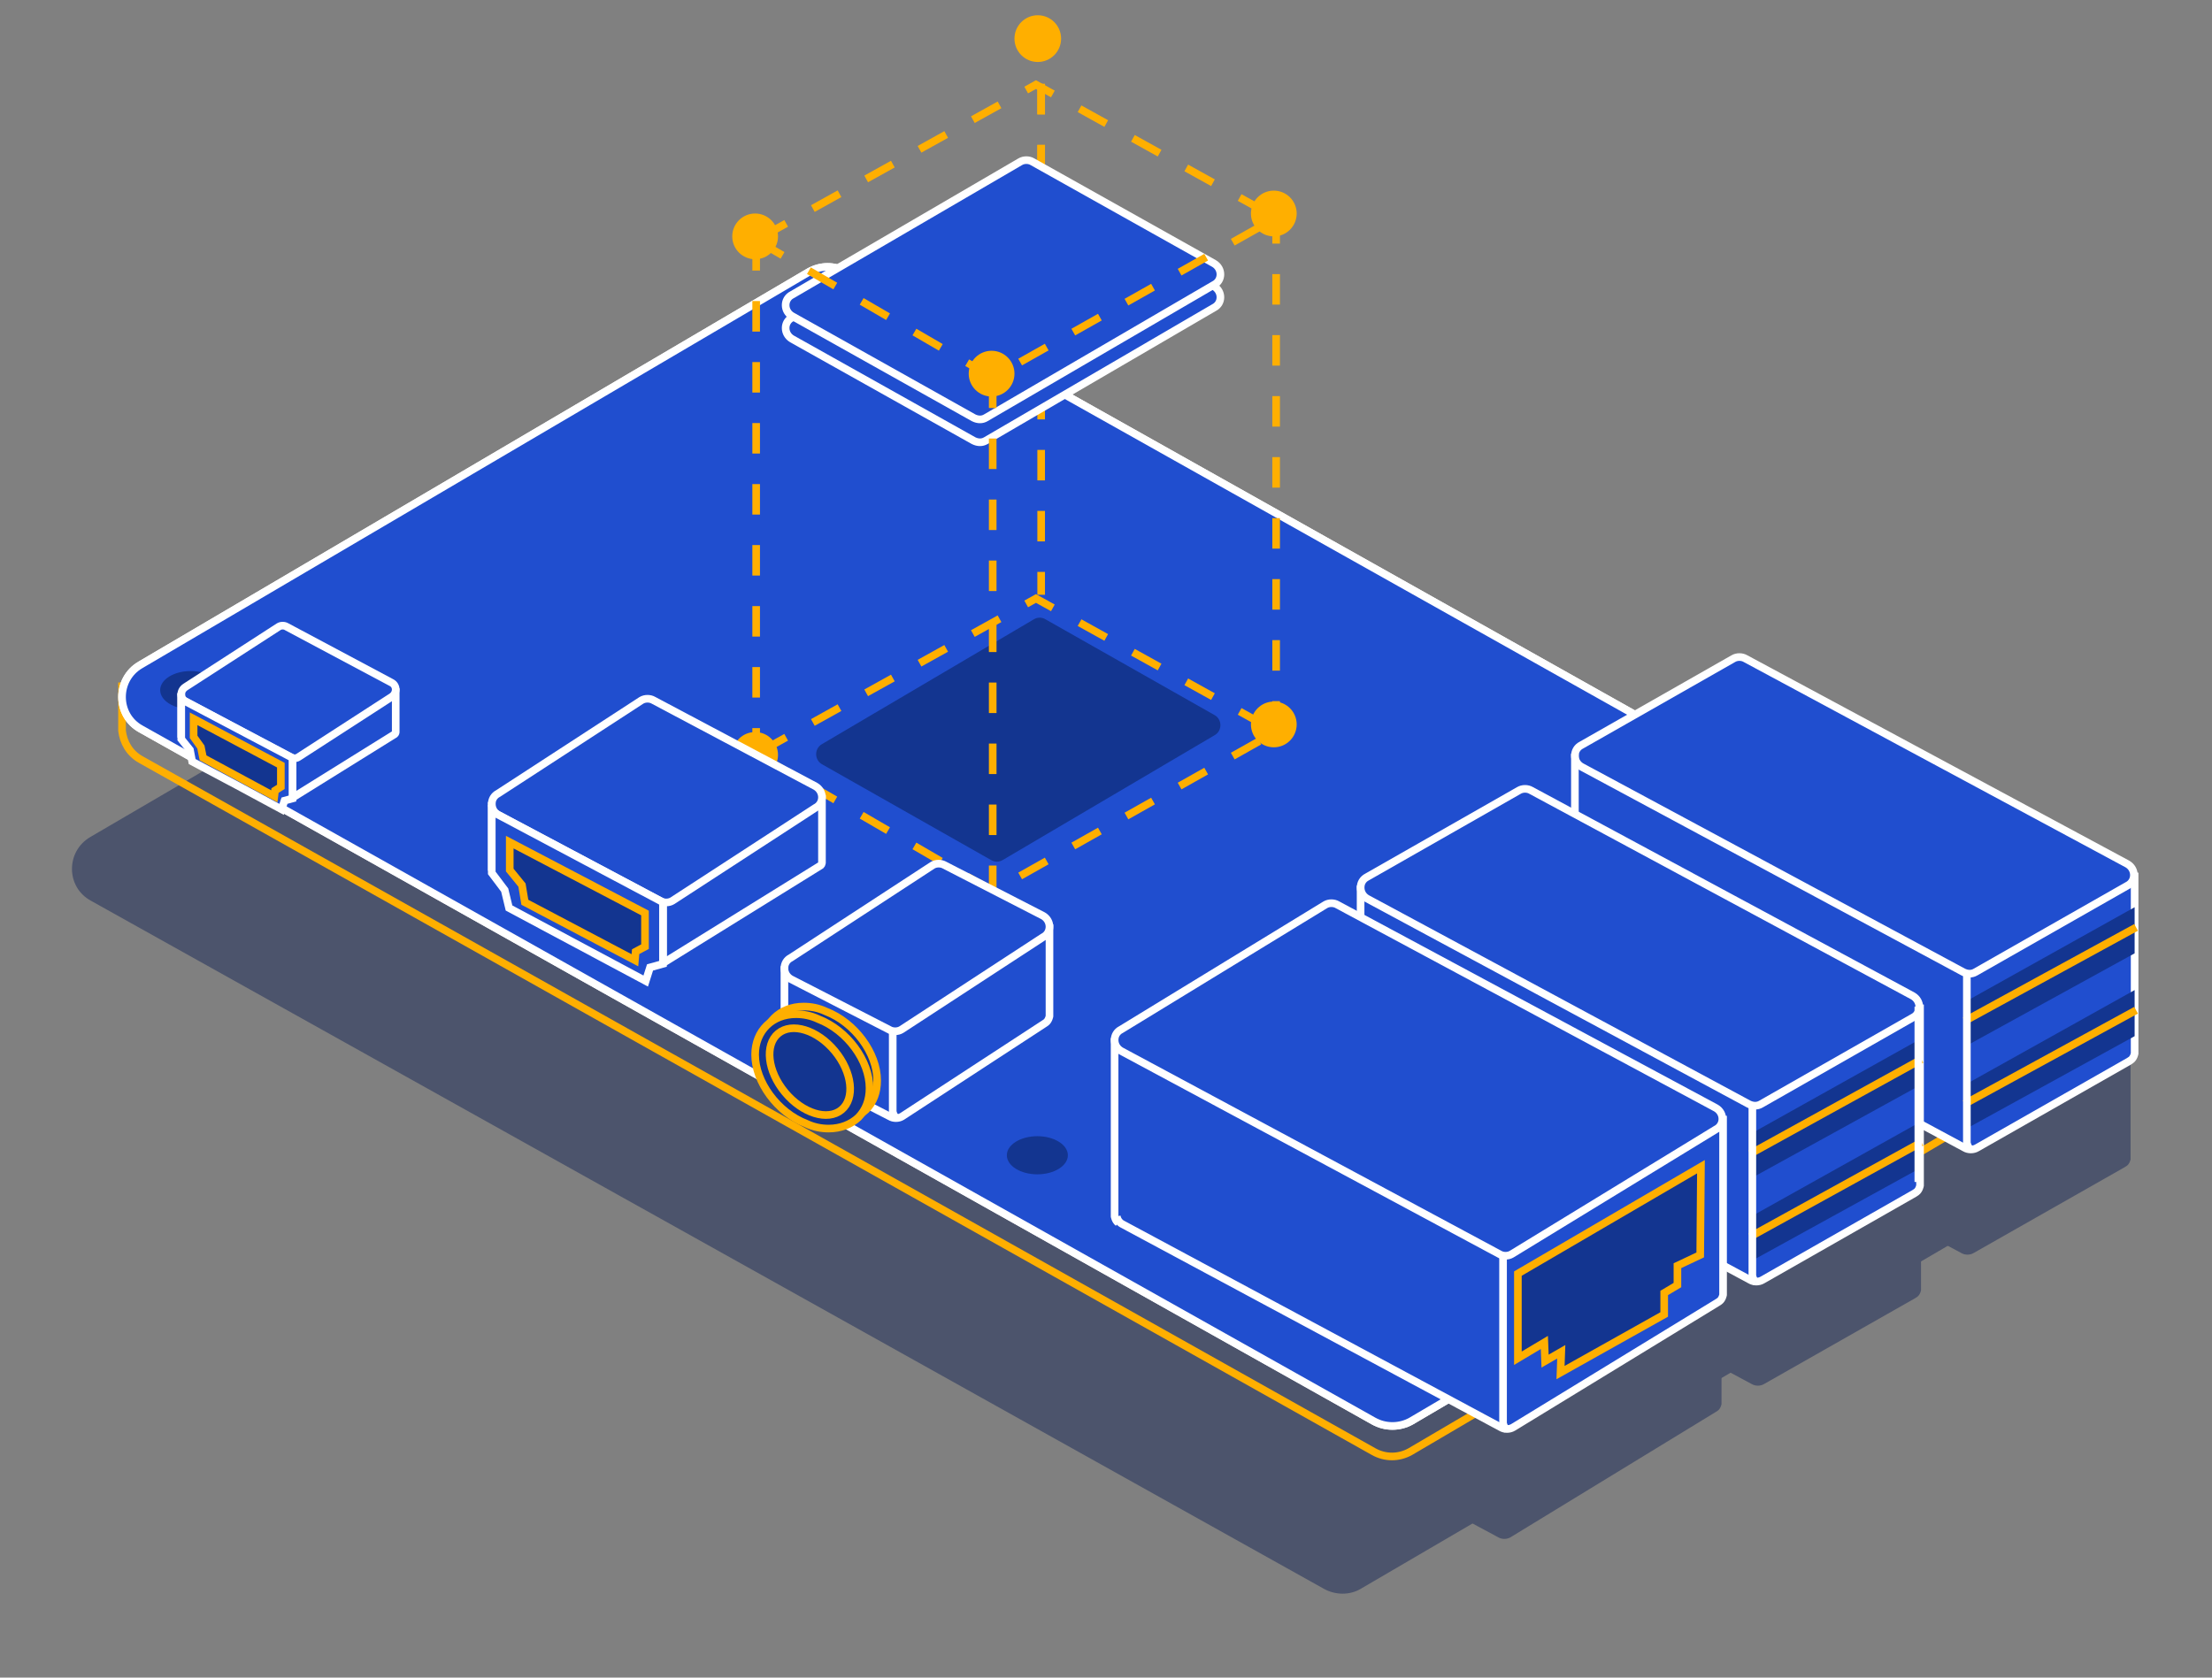 <?xml version="1.0" encoding="UTF-8"?>
<svg width="290px" height="220px" viewBox="0 0 290 220" version="1.1" xmlns="http://www.w3.org/2000/svg" xmlns:xlink="http://www.w3.org/1999/xlink">
    <rect x="0" y="0" width="290" height="220" fill="#808080" stroke="none"/>
    <!-- Generator: Sketch 52.6 (67491) - http://www.bohemiancoding.com/sketch -->
    <title>Illustration / Embedded computing</title>
    <desc>Created with Sketch.</desc>
    <g id="Illustration-/-Embedded-computing" stroke="none" stroke-width="1" fill="none" fill-rule="evenodd">
        <g id="Group-2" transform="translate(9, 11)">
            <path d="M127.5,0 L127.5,67" id="Path" stroke="#FFAF00" stroke-dasharray="4,4"></path>
            <g id="Group" opacity="0.44" transform="translate(0, 46)" fill="#091B53">
                <path d="M242.849,88.637 L242.849,108.824 L242.849,112.204 C242.849,112.204 242.755,112.768 242.377,113.049 L242.094,113.237 L222.266,124.504 C221.793,124.786 221.133,124.786 220.66,124.504 L170.806,97.744 C170.429,97.557 170.146,97.181 170.051,96.712" id="Path"></path>
                <g id="Path">
                    <path d="M270.326,71.454 L270.326,91.641 L270.326,95.021 C270.326,95.021 270.231,95.585 269.853,95.867 L269.57,96.054 L249.742,107.322 C249.27,107.603 248.609,107.603 248.137,107.322 L198.283,80.562 C197.905,80.374 197.622,79.998 197.527,79.529"></path>
                    <path d="M216.695,103.566 L216.695,123.753 L216.695,127.133 C216.695,127.133 216.6,127.697 216.223,127.979 L215.939,128.166 L189.03,144.598 C188.557,144.88 187.897,144.88 187.424,144.598 L137.57,117.838 C137.193,117.65 136.91,117.275 136.815,116.805"></path>
                    <path d="M164.575,151.358 L2.927,61.125 C-0.378,59.341 -0.378,54.647 2.833,52.769 L90.549,1.502 C92.06,0.657 93.854,0.657 95.365,1.502 L257.012,91.735 C260.317,93.519 260.317,98.214 257.107,100.092 L169.39,151.358 C167.974,152.203 166.085,152.203 164.575,151.358 Z"></path>
                </g>
            </g>
            <path d="M97.066,28.637 C98.577,27.788 100.371,27.788 101.881,28.637 L263.51,119.394 C266.814,121.188 266.814,125.91 263.604,127.799 L175.898,179.363 C174.388,180.212 172.594,180.212 171.083,179.363 L9.455,88.606 C7.944,87.756 7.189,86.34 7,84.829 L7,78.501" id="Path" stroke="#FFAF00"></path>
            <path d="M171.096,175.363 L9.49,84.606 C6.186,82.812 6.186,78.09 9.395,76.201 L97.09,24.637 C98.6,23.788 100.393,23.788 101.904,24.637 L263.51,115.394 C266.814,117.188 266.814,121.91 263.605,123.799 L176.005,175.363 C174.494,176.212 172.607,176.212 171.096,175.363 Z" id="Path" stroke="#FFFFFF" fill="#204ECF"></path>
            <path d="M171.096,175.363 L9.49,84.606 C6.186,82.812 6.186,78.09 9.395,76.201 L97.09,24.637 C98.6,23.788 100.393,23.788 101.904,24.637 L263.51,115.394 C266.814,117.188 266.814,121.91 263.605,123.799 L176.005,175.363 C174.494,176.212 172.607,176.212 171.096,175.363 Z" id="Path" stroke="#FFFFFF" fill="#204ECF"></path>
            <ellipse id="Oval" fill="#133590" cx="99" cy="29.5" rx="4" ry="2.5"></ellipse>
            <ellipse id="Oval" fill="#133590" cx="16" cy="79.5" rx="4" ry="2.5"></ellipse>
            <path d="M127.5,0 L127.5,67" id="Path" stroke="#FFAF00" stroke-dasharray="4,4"></path>
            <g id="Group" transform="translate(197, 75)">
                <path d="M73.856,28.437 L73.856,48.75 L73.856,52.151 C73.856,52.151 73.761,52.718 73.382,53.001 L73.098,53.19 L53.188,64.527 C52.714,64.811 52.05,64.811 51.576,64.527 L1.517,37.602 C1.138,37.413 0.853,37.035 0.758,36.562" id="Path" stroke="#FFFFFF" fill="#204ECF"></path>
                <path d="M51.386,41.475 L1.327,14.549 C0.19,13.888 0.19,12.282 1.327,11.715 L21.237,0.378 C21.711,0.094 22.375,0.094 22.849,0.378 L72.908,27.304 C74.046,27.965 74.046,29.571 72.908,30.138 L52.998,41.475 C52.524,41.758 51.955,41.758 51.386,41.475 Z" id="Path" stroke="#FFFFFF" fill="#204ECF"></path>
                <path d="M0.474,12.849 L0.474,34.578 L0.474,36.468 C0.474,36.468 0.569,37.035 0.948,37.318" id="Path" stroke="#FFFFFF" fill="#204ECF"></path>
                <polygon id="Path" fill="#133590" points="51.861 45.254 51.861 51.112 73.856 39.019 73.856 32.972"></polygon>
                <path d="M51.576,47.899 L74.046,35.618" id="Path" stroke="#FFAF00"></path>
                <polygon id="Path" fill="#133590" points="51.861 56.119 51.861 61.976 73.856 49.883 73.856 43.837"></polygon>
                <path d="M51.576,58.764 L74.046,46.482" id="Path" stroke="#FFAF00"></path>
                <path d="M51.861,41.664 L51.861,61.976 L51.861,63.866 C51.861,63.866 51.955,64.433 52.335,64.716" id="Path" stroke="#FFFFFF" fill="#204ECF"></path>
            </g>
            <g id="Group" transform="translate(169, 92)">
                <path d="M73.723,28.74 L73.723,49.066 L73.723,52.469 C73.723,52.469 73.628,53.037 73.249,53.32 L72.965,53.509 L53.065,64.854 C52.592,65.138 51.928,65.138 51.455,64.854 L1.421,37.91 C1.042,37.721 0.758,37.343 0.663,36.87" id="Path" stroke="#FFFFFF" fill="#204ECF"></path>
                <path d="M51.265,41.786 L1.232,14.843 C0.095,14.181 0.095,12.574 1.232,12.006 L21.131,0.662 C21.605,0.378 22.269,0.378 22.742,0.662 L72.775,27.605 C73.913,28.267 73.913,29.874 72.775,30.442 L52.876,41.786 C52.402,42.07 51.834,42.07 51.265,41.786 Z" id="Path" stroke="#FFFFFF" fill="#204ECF"></path>
                <path d="M0.379,13.141 L0.379,34.885 L0.379,36.776 C0.379,36.776 0.474,37.343 0.853,37.627" id="Path" stroke="#FFFFFF" fill="#204ECF"></path>
                <polygon id="Path" fill="#133590" points="51.739 45.568 51.739 51.429 73.723 39.328 73.723 33.278"></polygon>
                <path d="M51.455,48.31 L73.913,35.925" id="Path" stroke="#FFAF00"></path>
                <polygon id="Path" fill="#133590" points="51.739 56.44 51.739 62.301 73.723 50.2 73.723 44.15"></polygon>
                <path d="M51.455,59.182 L73.913,46.797" id="Path" stroke="#FFAF00"></path>
                <path d="M51.739,42.07 L51.739,62.396 L51.739,64.287 C51.739,64.287 51.834,64.854 52.213,65.138" id="Path" stroke="#FFFFFF" fill="#204ECF"></path>
            </g>
            <g id="Group" transform="translate(136, 107)" fill="#204ECF" stroke="#FFFFFF">
                <path d="M80.901,28.329 L80.901,48.43 L80.901,51.796 C80.901,51.796 80.807,52.357 80.431,52.637 L80.149,52.824 L53.37,69.186 C52.9,69.466 52.242,69.466 51.773,69.186 L2.161,42.54 C1.785,42.353 1.503,41.979 1.409,41.511" id="Path"></path>
                <path d="M51.585,46.467 L1.973,19.821 C0.846,19.166 0.846,17.577 1.973,17.016 L28.752,0.654 C29.222,0.374 29.88,0.374 30.349,0.654 L79.961,27.3 C81.089,27.955 81.089,29.544 79.961,30.105 L53.182,46.467 C52.712,46.747 52.055,46.747 51.585,46.467 Z" id="Path"></path>
                <path d="M1.128,18.138 L1.128,39.641 L1.128,41.511 C1.128,41.511 1.221,42.072 1.597,42.353" id="Path"></path>
                <path d="M52.055,46.654 L52.055,66.755 L52.055,68.625 C52.055,68.625 52.149,69.186 52.524,69.466" id="Path"></path>
            </g>
            <path d="M118.644,46.79 L94.847,33.451 C93.718,32.798 93.718,31.213 94.847,30.653 L124.757,13.21 C125.228,12.93 125.886,12.93 126.356,13.21 L150.153,26.549 C151.282,27.202 151.282,28.787 150.153,29.347 L120.243,46.79 C119.772,47.07 119.208,47.07 118.644,46.79 Z" id="Path" stroke="#FFFFFF" fill="#204ECF"></path>
            <path d="M120.935,101.786 L98.784,89.233 C97.739,88.663 97.739,87.141 98.784,86.571 L126.544,70.214 C127.019,69.929 127.59,69.929 128.065,70.214 L150.216,82.767 C151.261,83.337 151.261,84.859 150.216,85.429 L122.456,101.786 C121.981,102.071 121.41,102.071 120.935,101.786 Z" id="Path" fill="#133590"></path>
            <path d="M118.644,43.79 L94.847,30.451 C93.718,29.798 93.718,28.213 94.847,27.653 L124.757,10.21 C125.228,9.93 125.886,9.93 126.356,10.21 L150.153,23.549 C151.282,24.202 151.282,25.787 150.153,26.347 L120.243,43.79 C119.772,44.07 119.208,44.07 118.644,43.79 Z" id="Path" stroke="#FFFFFF" fill="#204ECF"></path>
            <g id="Group" transform="translate(89, 0)" stroke="#FFAF00" stroke-dasharray="4,4">
                <path d="M1.135,87.872 L32.147,105.899 L69.305,84.946 L37.82,67.485 L1.135,87.872 Z" id="Path"></path>
                <path d="M1.135,20.481 L32.147,38.509 L69.305,17.556 L37.82,0.094 L1.135,20.481 Z" id="Path"></path>
                <path d="M1.135,20.481 C1.135,23.691 1.135,87.872 1.135,87.872" id="Path"></path>
                <path d="M32.147,38.509 L32.147,105.899" id="Path"></path>
                <path d="M69.305,84.946 L69.305,17.556" id="Path"></path>
            </g>
            <g id="Group" transform="translate(93, 102)" fill="#204ECF" stroke="#FFFFFF">
                <path d="M35.59,8.214 L35.59,16.896 L35.59,20.256 C35.59,20.256 35.496,20.816 35.123,21.096 L34.843,21.283 L16.254,33.418 C15.787,33.698 15.133,33.698 14.666,33.418 L1.775,26.79 C1.401,26.604 1.121,26.23 1.028,25.763" id="Path"></path>
                <path d="M14.572,22.03 L1.681,15.402 C0.56,14.749 0.56,13.162 1.681,12.602 L20.27,0.467 C20.737,0.187 21.391,0.187 21.858,0.467 L34.749,7.094 C35.87,7.748 35.87,9.335 34.749,9.895 L16.16,22.03 C15.693,22.31 15.039,22.31 14.572,22.03 Z" id="Path"></path>
                <path d="M0.841,13.722 L0.841,23.71 L0.841,25.577 C0.841,25.577 0.934,26.137 1.308,26.417" id="Path"></path>
                <path d="M15.039,22.216 L15.039,30.897 L15.039,32.764 C15.039,32.764 15.133,33.324 15.506,33.604" id="Path"></path>
            </g>
            <path d="M242.5,121 L242.5,144" id="Path" stroke="#FFFFFF" fill="#204ECF"></path>
            <polygon id="Path" stroke="#FFAF00" fill="#133590" points="190 156.017 190 167.118 193.47 165.049 193.566 167.495 195.687 166.272 195.59 169 209.181 161.38 209.181 158.557 210.916 157.523 210.916 154.983 213.904 153.571 214 142"></polygon>
            <path d="M100.643,136 C99.669,136 98.695,135.817 97.721,135.36 C93.922,133.896 91,129.872 91,126.305 C91,123.195 93.24,121 96.357,121 C97.331,121 98.305,121.183 99.279,121.64 C103.078,123.104 106,127.128 106,130.695 C106,132.25 105.513,133.53 104.539,134.537 C103.565,135.451 102.104,136 100.643,136 C100.643,136 100.643,136 100.643,136 Z" id="Path" stroke="#FFAF00" fill="#133590"></path>
            <path d="M99.643,137 C98.669,137 97.695,136.817 96.721,136.36 C92.922,134.896 90,130.872 90,127.305 C90,124.195 92.24,122 95.357,122 C96.331,122 97.305,122.183 98.279,122.64 C102.078,124.104 105,128.128 105,131.695 C105,133.25 104.513,134.53 103.539,135.537 C102.565,136.451 101.201,137 99.643,137 C99.643,137 99.643,137 99.643,137 Z" id="Path" stroke="#FFAF00" fill="#133590"></path>
            <ellipse id="Oval" stroke="#FFAF00" stroke-width="1" fill="#133590" transform="translate(97.177, 129.535) rotate(-39.673) translate(-97.177, -129.535) " cx="97.177" cy="129.535" rx="4.244" ry="6.503"></ellipse>
            <circle id="Oval" fill="#FFAF00" cx="90" cy="20" r="3"></circle>
            <circle id="Oval" fill="#FFAF00" cx="158" cy="17" r="3"></circle>
            <circle id="Oval" fill="#FFAF00" cx="121" cy="38" r="3"></circle>
            <circle id="Oval" fill="#FFAF00" cx="90" cy="88" r="3"></circle>
            <circle id="Oval" fill="#FFAF00" cx="158" cy="84" r="3"></circle>
            <g id="Group" transform="translate(55, 80)">
                <g fill="#204ECF" id="Path" stroke="#FFFFFF">
                    <polyline stroke-linejoin="bevel" points="22.918 26.666 22.918 35.023 22.918 35.304 43.668 22.441 43.762 22.159 43.762 19.248 43.762 13.239"></polyline>
                    <path d="M22.541,27.136 L1.32,15.868 C0.189,15.211 0.189,13.615 1.32,13.051 L20.089,0.845 C20.561,0.563 21.221,0.563 21.692,0.845 L42.913,12.112 C44.045,12.77 44.045,14.366 42.913,14.929 L24.144,27.136 C23.673,27.417 23.013,27.417 22.541,27.136 Z"></path>
                    <path d="M0.472,14.178 L0.472,23.192"></path>
                </g>
                <polygon id="Path" stroke="#FFFFFF" fill="#204ECF" points="0.472 15.399 0.472 23.474 2.169 25.727 2.735 28.075 11.695 32.863 20.655 37.652 21.221 35.868 22.918 35.398 22.918 27.323"></polygon>
                <polygon id="Path" stroke="#FFAF00" fill="#133590" points="4.81 27.323 4.433 25.07 2.829 23.098 2.829 19.436 20.561 28.732 20.561 33.145 19.334 33.802 19.24 34.929"></polygon>
            </g>
            <g id="Group" transform="translate(14, 71)">
                <g fill="#204ECF" id="Path" stroke="#FFFFFF">
                    <polyline stroke-linejoin="bevel" points="15.346 17.011 15.346 22.428 15.346 22.618 28.785 14.255 28.88 14.065 28.88 12.165 28.88 8.268"></polyline>
                    <path d="M15.06,17.296 L1.334,9.979 C0.572,9.599 0.572,8.553 1.334,8.078 L13.535,0.19 C13.821,-6.9388939e-18 14.297,-6.9388939e-18 14.583,0.19 L28.308,7.508 C29.071,7.888 29.071,8.933 28.308,9.408 L16.108,17.296 C15.822,17.486 15.441,17.486 15.06,17.296 Z"></path>
                    <path d="M0.763,8.933 L0.763,14.73"></path>
                </g>
                <polygon id="Path" stroke="#FFFFFF" fill="#204ECF" points="0.763 9.694 0.763 14.921 1.906 16.346 2.192 17.867 8.102 21.003 13.916 24.139 14.297 22.999 15.346 22.713 15.346 17.391"></polygon>
                <polygon id="Path" stroke="#FFAF00" fill="#133590" points="3.622 17.391 3.336 15.966 2.383 14.635 2.383 12.26 13.821 18.342 13.821 21.193 13.058 21.668 12.963 22.428"></polygon>
            </g>
            <ellipse id="Oval" fill="#133590" cx="127" cy="140.5" rx="4" ry="2.5"></ellipse>
        </g>
        <ellipse id="Oval" fill="#FFAF00" cx="136.057" cy="5.064" rx="3.057" ry="3.064"></ellipse>
    </g>
</svg>